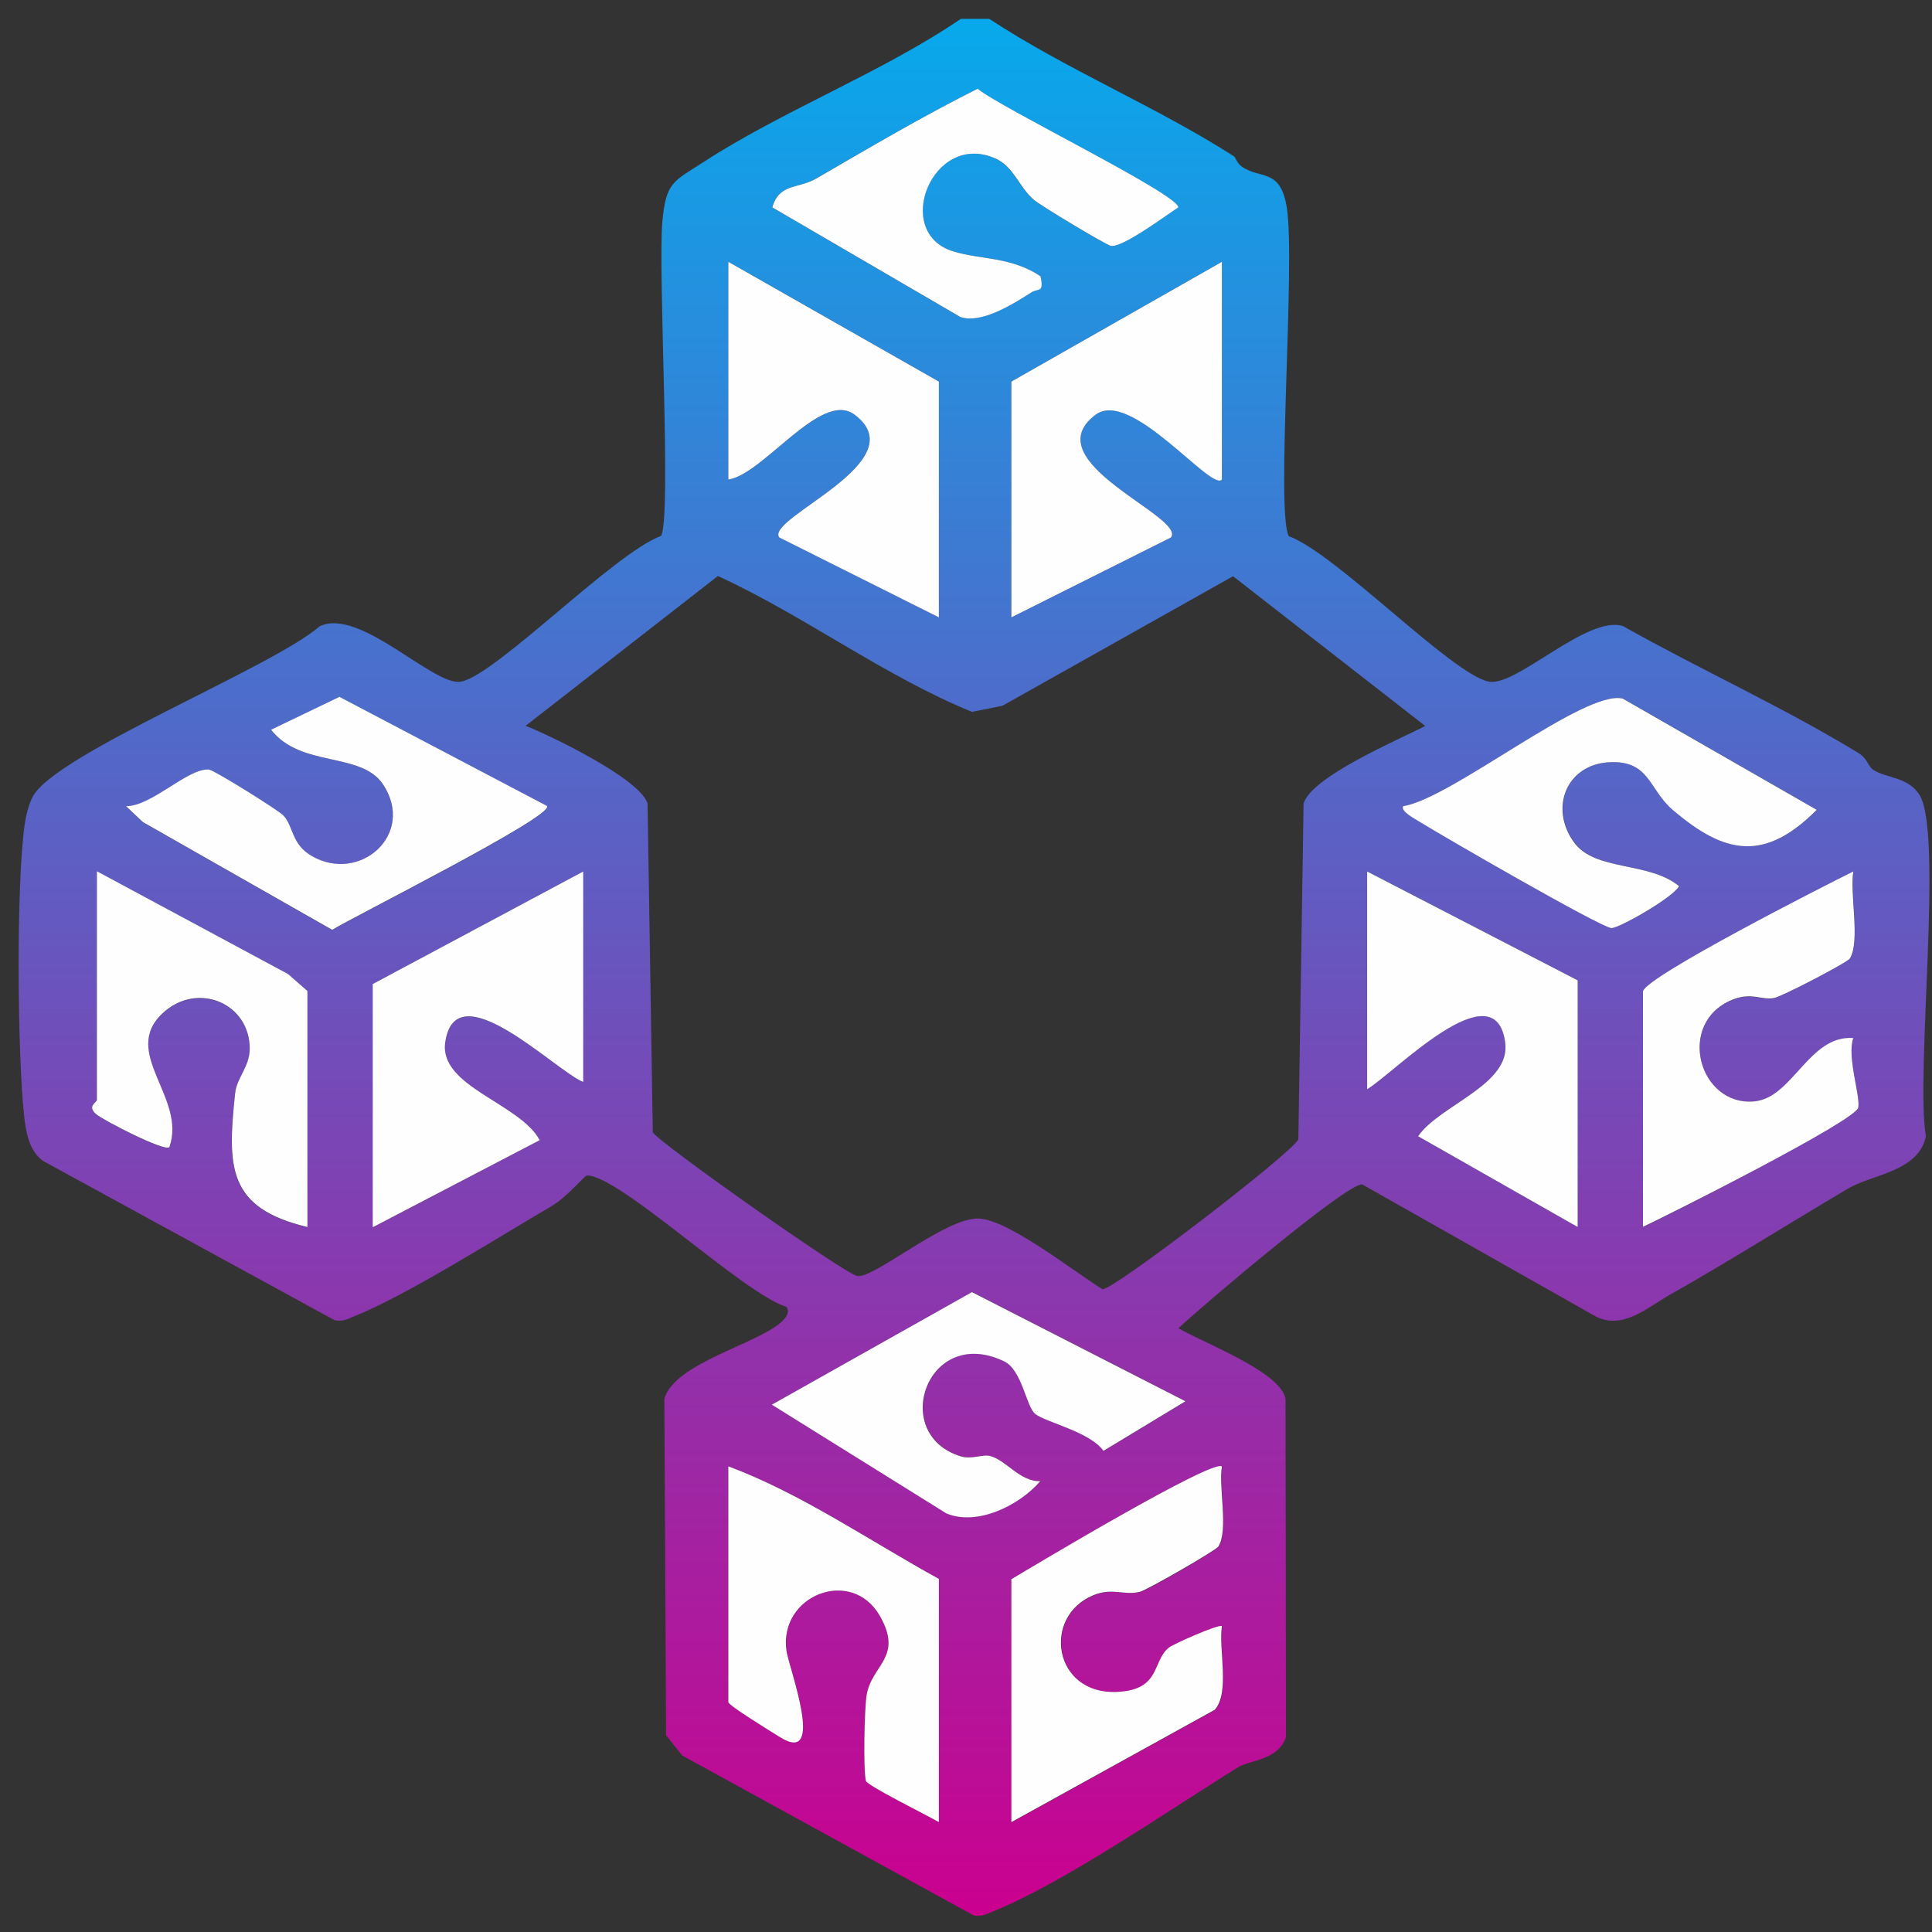<svg width="91" height="91" viewBox="0 0 91 91" fill="none" xmlns="http://www.w3.org/2000/svg">
<rect x="0" y="0" width="91" height="91" fill="#333333" stroke="none"/>
<path d="M58.109 7.348C58.191 7.399 58.253 7.686 58.509 7.861C59.391 8.455 60.314 7.912 60.612 9.789C61.022 12.404 60.089 24.167 60.704 25.254C62.95 26.085 68.355 31.736 70.119 32.105C71.411 32.371 74.754 28.956 76.446 29.49C80.087 31.541 83.994 33.305 87.553 35.479C87.963 35.735 87.994 36.105 88.23 36.258C88.856 36.669 89.85 36.576 90.404 37.428C91.543 39.191 90.209 50.647 90.712 53.508C90.394 55.18 88.179 55.313 87.051 55.98C84.343 57.58 81.328 59.477 78.672 60.974C77.564 61.6 76.395 62.697 75.093 61.969L64.16 55.785C63.432 55.724 56.509 61.61 55.504 62.564C56.735 63.272 60.304 64.615 60.55 65.877L60.571 81.814C60.232 82.901 58.827 82.921 58.335 83.229C55.176 85.178 50.202 88.634 46.849 89.998C46.51 90.131 46.223 90.316 45.833 90.203L32.132 82.686L31.373 81.732L31.291 65.887C31.783 64.195 35.629 63.333 36.819 62.256C37.065 62.031 37.208 61.774 37.034 61.549C35.044 60.954 29.188 55.365 27.65 55.365C27.537 55.365 26.727 56.37 25.978 56.811C23.486 58.267 19.23 60.964 16.759 61.969C16.42 62.102 16.133 62.287 15.743 62.174L2.021 54.678C1.355 54.195 1.211 53.272 1.129 52.493C0.821 49.56 0.76 41.684 1.16 38.853C1.221 38.422 1.344 37.91 1.539 37.53C2.585 35.52 12.82 31.448 15.056 29.5C16.953 28.587 20.44 32.361 21.722 32.105C23.384 31.777 28.953 26.034 31.137 25.244C31.64 24.372 30.983 12.752 31.198 10.435C31.373 8.558 31.711 8.558 33.167 7.614C36.88 5.204 41.536 3.42 45.259 0.887H46.592C50.264 3.297 54.407 4.989 58.099 7.348H58.109ZM49.013 13.019C47.618 12.086 46.203 12.24 44.89 11.84C42.008 10.958 43.915 6.158 46.869 7.461C47.741 7.84 47.987 8.814 48.684 9.409C49.033 9.707 52.099 11.542 52.315 11.583C52.869 11.686 54.889 10.158 55.494 9.768C55.494 9.153 47.126 5.081 46.038 4.179C43.444 5.491 40.941 6.958 38.429 8.414C37.578 8.907 36.706 8.63 36.367 9.768L45.218 14.927C46.192 15.275 47.71 14.332 48.561 13.778C48.9 13.563 49.166 13.809 49.002 13.019H49.013ZM44.223 29.079V17.973L34.306 12.332V22.588C35.957 22.352 38.685 18.362 40.254 19.531C43.198 21.736 36.029 24.403 36.706 25.316L44.223 29.079ZM57.555 22.588V12.332L47.638 17.973V29.079L55.156 25.316C55.884 24.341 48.654 21.747 51.607 19.531C53.269 18.291 57.063 23.162 57.555 22.588ZM67.134 34.197L58.078 27.141L47.218 33.243L45.782 33.53C41.639 31.838 37.916 29.018 33.814 27.131L24.758 34.187C25.999 34.679 30.152 36.689 30.501 37.848L30.747 53.334C31.055 53.837 39.793 60 40.377 60.103C41.167 60.236 44.562 57.313 46.12 57.395C47.546 57.477 50.612 59.918 51.935 60.728C52.571 60.677 60.909 54.267 61.155 53.662L61.401 37.848C61.781 36.566 65.903 34.833 67.144 34.187L67.134 34.197ZM25.763 37.971L15.989 32.833L12.769 34.382C14.164 36.176 17.015 35.387 18.051 36.966C19.589 39.315 16.943 41.622 14.687 40.33C13.723 39.776 13.836 38.945 13.354 38.422C13.138 38.186 10.082 36.279 9.846 36.258C8.851 36.176 7.149 38.002 5.939 37.981L6.729 38.73L15.651 43.806C16.42 43.304 26.112 38.453 25.763 37.981V37.971ZM79.092 41.735C77.656 40.566 75.134 41.048 74.149 39.673C72.959 38.022 73.821 35.971 75.862 35.899C77.718 35.838 77.677 37.181 78.774 38.125C81.266 40.268 83.133 40.596 85.584 38.145L76.446 32.905C74.662 32.453 68.396 37.612 66.109 37.971C65.934 38.197 66.703 38.597 66.898 38.72C67.955 39.376 75.4 43.694 75.913 43.714C76.241 43.735 78.805 42.278 79.103 41.735H79.092ZM14.482 57.795V46.688L13.569 45.888L4.565 41.048V51.816C4.565 51.929 4.093 52.103 4.534 52.493C4.821 52.739 7.754 54.278 7.98 54.042C8.79 51.703 5.662 49.611 7.662 47.734C9.282 46.217 11.785 47.252 11.764 49.427C11.764 50.257 11.149 50.791 11.077 51.498C10.698 54.985 10.697 56.903 14.482 57.805V57.795ZM27.476 41.048L17.558 46.35V57.805L25.425 53.703C24.512 51.98 20.686 51.191 20.974 49.109C21.456 45.683 26.142 50.432 27.476 50.965V41.048ZM74.313 46.175L64.396 41.048V51.303C65.606 50.606 70.416 45.581 70.898 49.098C71.175 51.098 67.811 52.042 66.796 53.519L74.313 57.795V46.175ZM77.39 46.688V57.795C78.641 57.211 87.44 52.749 87.533 52.175C87.625 51.57 86.989 49.796 87.297 48.904C85.205 48.75 84.446 51.724 82.63 51.888C80.025 52.114 78.938 48.206 81.574 47.109C82.518 46.719 82.969 47.139 83.574 47.017C83.923 46.945 87.02 45.335 87.133 45.16C87.635 44.34 87.133 42.104 87.297 41.058C86.004 41.694 77.595 45.97 77.39 46.699V46.688ZM55.843 66L45.792 60.862L36.367 66.164L44.582 71.281C46.028 71.886 48.028 70.902 49.013 69.763C48.069 69.805 47.402 68.779 46.664 68.584C46.295 68.481 45.792 68.758 45.259 68.594C41.895 67.558 43.69 62.369 47.31 64.123C48.151 64.523 48.336 66.246 48.766 66.594C49.259 66.994 51.351 67.436 51.987 68.338L55.853 66H55.843ZM44.223 85.824V74.368C40.972 72.573 37.742 70.348 34.306 69.066V80.173C34.306 80.317 36.347 81.568 36.726 81.814C38.941 83.209 37.157 78.552 37.044 77.753C36.675 75.127 40.111 73.784 41.444 76.112C42.562 78.07 41.054 78.399 40.818 79.855C40.716 80.501 40.654 83.352 40.788 83.885C40.839 84.091 43.721 85.537 44.223 85.824ZM47.648 74.379V85.834L57.227 80.542C57.956 79.732 57.402 77.691 57.566 76.604C57.453 76.481 55.279 77.445 55.074 77.609C54.263 78.255 54.715 79.619 52.602 79.701C49.638 79.824 49.084 76.163 51.505 75.148C52.428 74.758 52.93 75.168 53.71 74.984C54.069 74.891 57.289 73.035 57.402 72.85C57.884 72.071 57.402 70.071 57.566 69.087C57.186 68.666 48.664 73.784 47.659 74.389L47.648 74.379Z" fill="url(#paint0_linear_7642_2497)"/>
<path d="M44.222 29.079L36.705 25.316C36.028 24.403 43.196 21.736 40.253 19.532C38.684 18.352 35.966 22.341 34.305 22.588V12.332L44.222 17.973V29.079Z" fill="#FEFEFE"/>
<path d="M27.472 41.048V50.965C26.139 50.422 21.452 45.673 20.97 49.109C20.683 51.181 24.508 51.98 25.421 53.703L17.555 57.806V46.35L27.472 41.048Z" fill="#FEFEFE"/>
<path d="M57.554 22.588C57.062 23.172 53.267 18.291 51.606 19.532C48.652 21.747 55.882 24.341 55.154 25.316L47.637 29.079V17.973L57.554 12.332V22.588Z" fill="#FEFEFE"/>
<path d="M74.312 46.176V57.795L66.794 53.519C67.81 52.042 71.174 51.098 70.897 49.099C70.415 45.581 65.605 50.606 64.394 51.303V41.048L74.312 46.176Z" fill="#FEFEFE"/>
<path d="M77.387 46.688C77.592 45.96 86.001 41.684 87.294 41.048C87.119 42.094 87.632 44.33 87.13 45.15C87.017 45.335 83.92 46.945 83.571 47.006C82.966 47.129 82.515 46.709 81.571 47.099C78.935 48.196 80.022 52.114 82.627 51.878C84.443 51.714 85.201 48.74 87.294 48.893C86.986 49.786 87.622 51.56 87.529 52.165C87.437 52.77 78.638 57.2 77.387 57.785V46.678V46.688Z" fill="#FEFEFE"/>
<path d="M44.222 85.824C43.73 85.537 40.838 84.101 40.786 83.886C40.653 83.353 40.715 80.501 40.817 79.855C41.053 78.399 42.56 78.071 41.443 76.112C40.109 73.784 36.674 75.138 37.043 77.753C37.156 78.553 38.93 83.209 36.725 81.814C36.346 81.578 34.305 80.327 34.305 80.173V69.066C37.74 70.348 40.961 72.574 44.222 74.368V85.824Z" fill="#FEFEFE"/>
<path d="M14.481 57.796C10.707 56.893 10.707 54.975 11.076 51.489C11.148 50.781 11.753 50.248 11.763 49.417C11.783 47.243 9.281 46.207 7.661 47.725C5.661 49.591 8.799 51.694 7.979 54.032C7.763 54.268 4.82 52.74 4.533 52.483C4.081 52.094 4.564 51.93 4.564 51.806V41.038L13.568 45.879L14.481 46.679V57.785V57.796Z" fill="#FEFEFE"/>
<path d="M47.647 74.379C48.652 73.774 57.185 68.667 57.554 69.077C57.39 70.062 57.872 72.061 57.39 72.841C57.277 73.025 54.047 74.882 53.698 74.974C52.929 75.169 52.426 74.759 51.493 75.138C49.062 76.153 49.626 79.815 52.59 79.692C54.703 79.61 54.252 78.235 55.062 77.6C55.267 77.436 57.441 76.471 57.554 76.594C57.39 77.682 57.944 79.722 57.216 80.533L47.637 85.825V74.369L47.647 74.379Z" fill="#FEFEFE"/>
<path d="M79.091 41.735C78.794 42.289 76.23 43.735 75.902 43.714C75.389 43.684 67.943 39.376 66.887 38.72C66.692 38.597 65.933 38.207 66.097 37.971C68.374 37.612 74.65 32.454 76.435 32.905L85.573 38.145C83.122 40.597 81.255 40.268 78.763 38.125C77.666 37.171 77.696 35.828 75.85 35.9C73.809 35.971 72.948 38.033 74.138 39.674C75.122 41.048 77.655 40.566 79.081 41.735H79.091Z" fill="#FEFEFE"/>
<path d="M55.841 65.999L51.975 68.338C51.339 67.435 49.247 66.994 48.755 66.594C48.334 66.246 48.139 64.523 47.298 64.123C43.678 62.379 41.883 67.558 45.247 68.594C45.78 68.758 46.283 68.481 46.652 68.584C47.391 68.779 48.057 69.804 49.001 69.763C48.016 70.912 46.016 71.896 44.57 71.281L36.355 66.163L45.78 60.861L55.831 65.999H55.841Z" fill="#FEFEFE"/>
<path d="M25.762 37.972C26.11 38.443 16.419 43.294 15.649 43.797L6.727 38.72L5.938 37.972C7.148 37.982 8.85 36.167 9.845 36.249C10.081 36.269 13.137 38.177 13.352 38.413C13.834 38.936 13.721 39.766 14.685 40.32C16.942 41.623 19.588 39.305 18.049 36.956C17.014 35.387 14.173 36.177 12.768 34.372L15.988 32.823L25.762 37.961V37.972Z" fill="#FEFEFE"/>
<path d="M49.01 13.019C49.184 13.819 48.907 13.563 48.569 13.778C47.708 14.332 46.2 15.275 45.226 14.927L36.375 9.768C36.703 8.63 37.575 8.907 38.436 8.414C40.949 6.958 43.451 5.481 46.046 4.179C47.133 5.081 55.512 9.153 55.502 9.768C54.897 10.158 52.876 11.676 52.322 11.583C52.107 11.542 49.041 9.707 48.692 9.409C47.995 8.814 47.748 7.84 46.877 7.461C43.923 6.158 42.005 10.958 44.898 11.84C46.21 12.24 47.626 12.086 49.02 13.019H49.01Z" fill="#FEFEFE"/>
<defs>
<linearGradient id="paint0_linear_7642_2497" x1="45.879" y1="0.887" x2="45.879" y2="90.238" gradientUnits="userSpaceOnUse">
<stop stop-color="#07A9EC"/>
<stop offset="1" stop-color="#CB008F"/>
</linearGradient>
</defs>
</svg>
